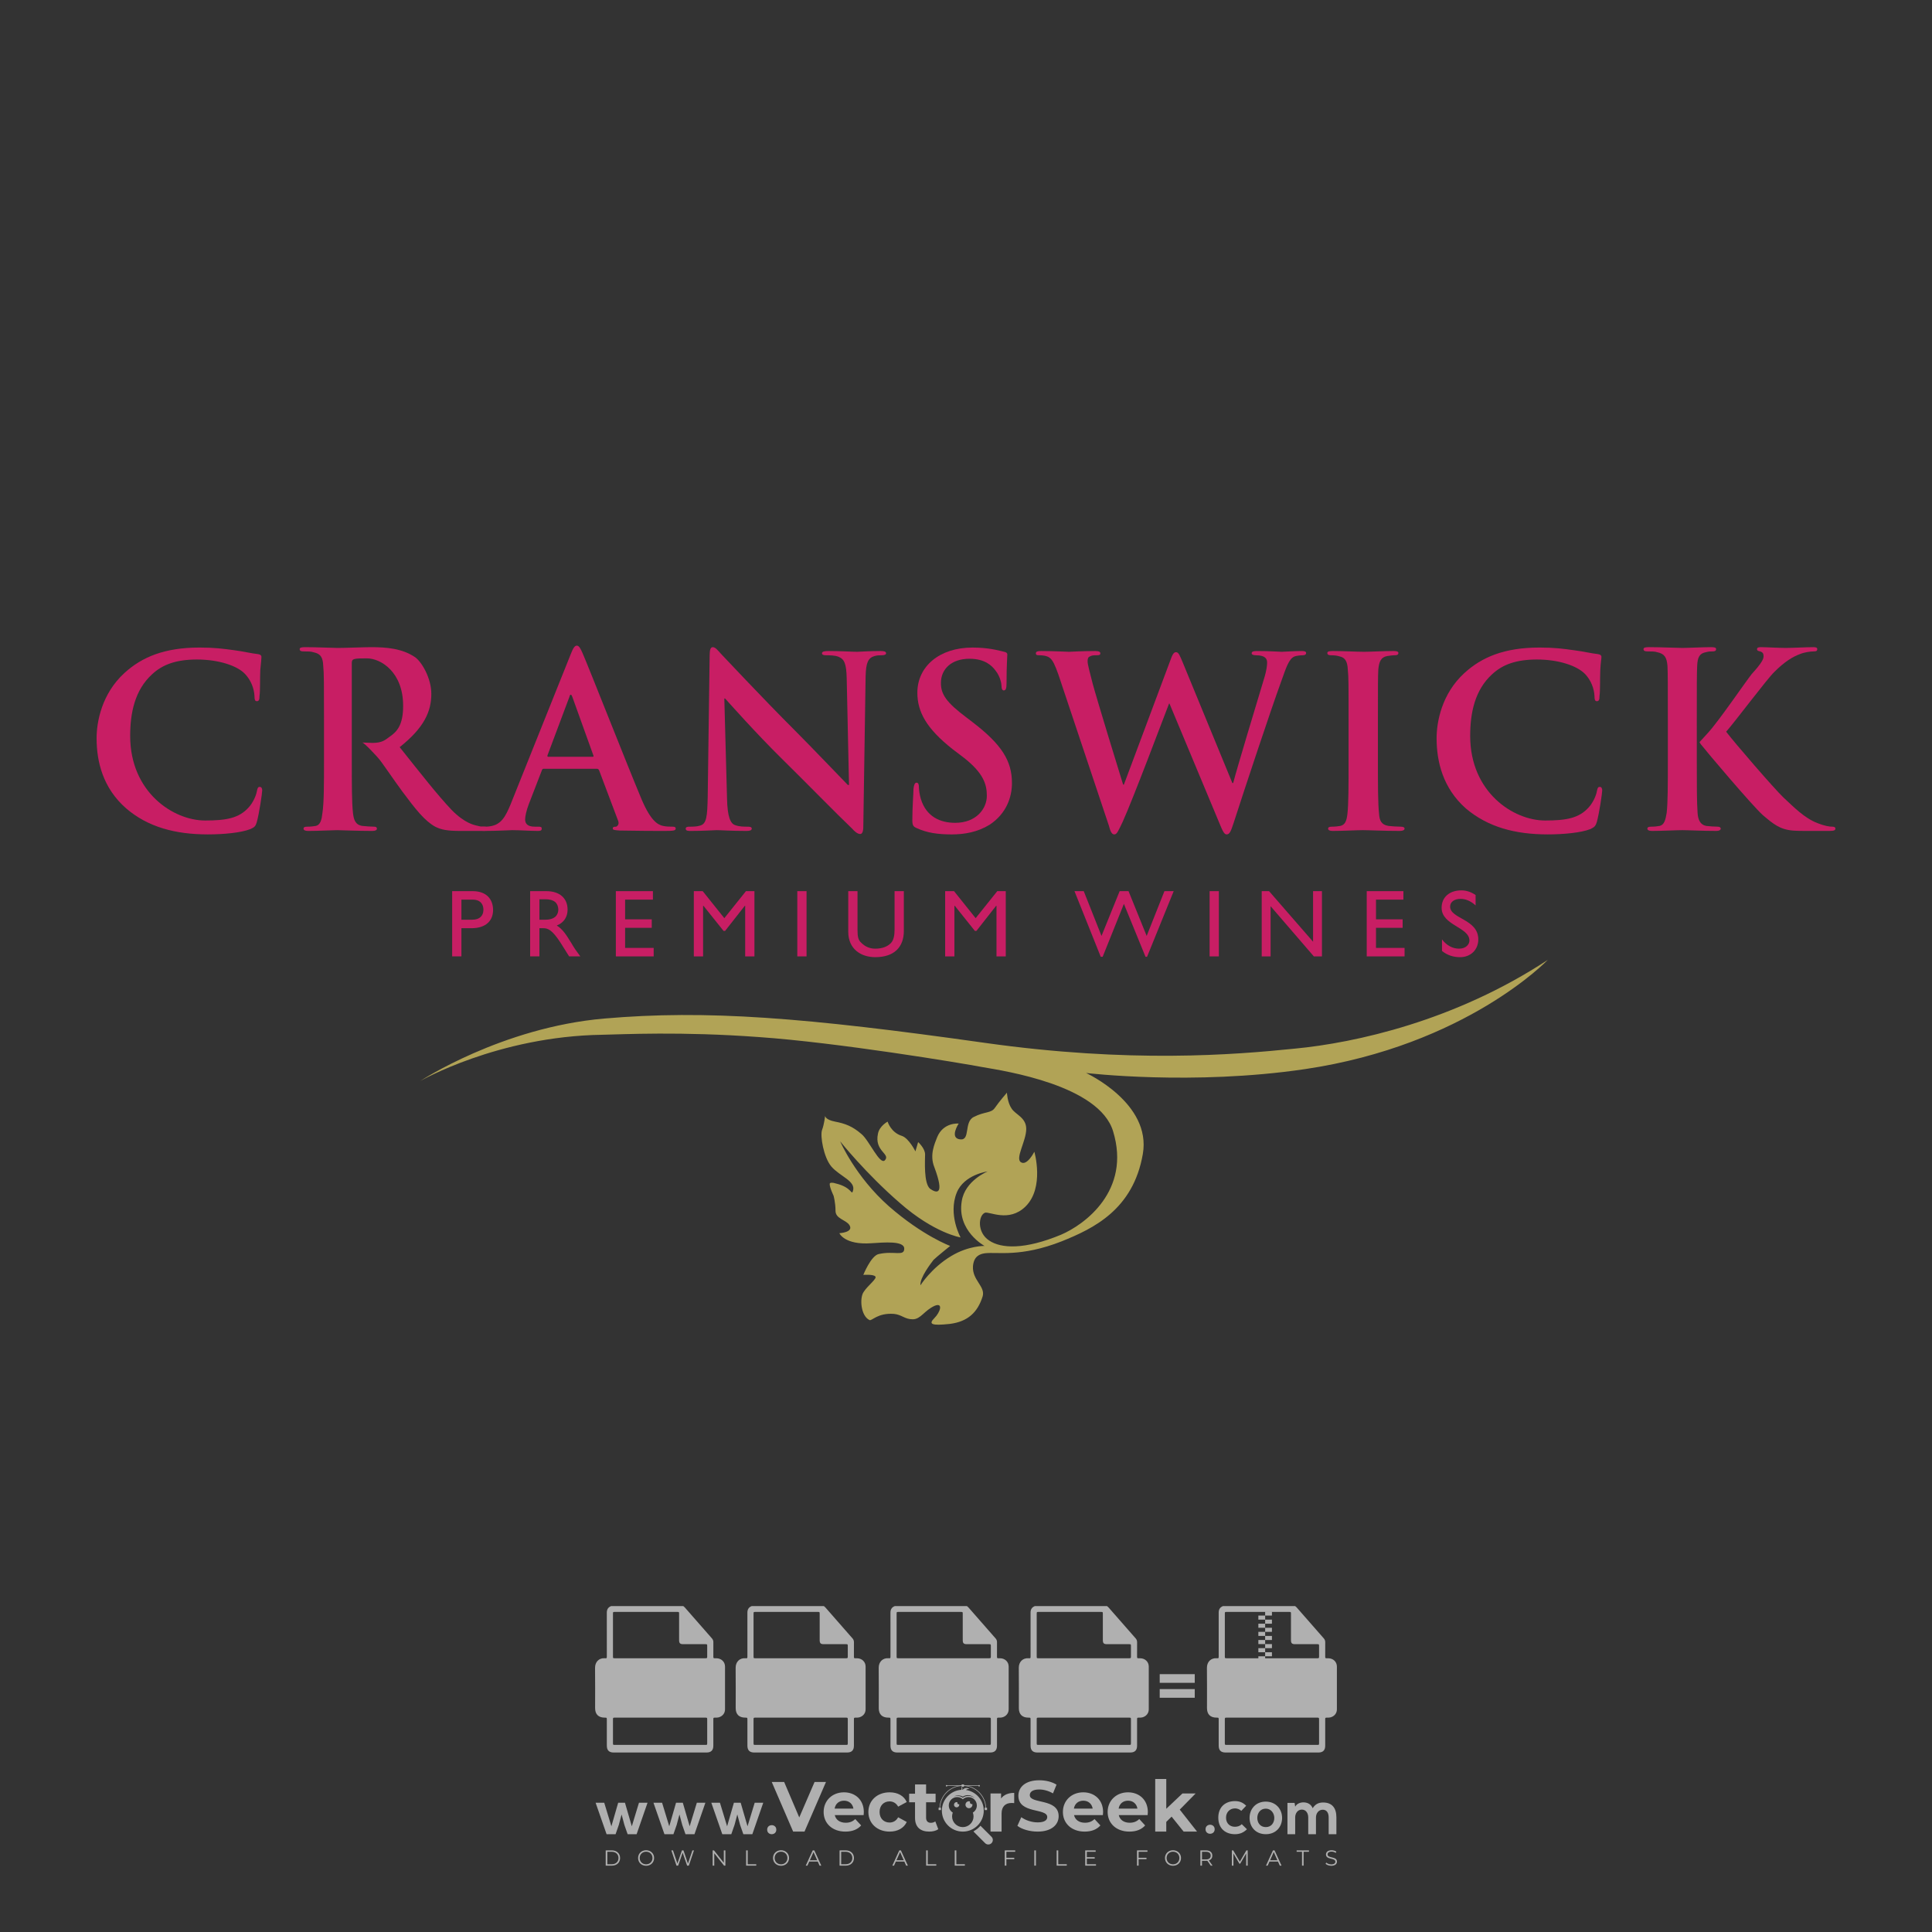 <?xml version="1.0" encoding="iso-8859-1"?>
<!-- Generator: Adobe Illustrator 27.0.0, SVG Export Plug-In . SVG Version: 6.00 Build 0)  -->
<svg version="1.1" id="Layer_1" xmlns="http://www.w3.org/2000/svg" xmlns:xlink="http://www.w3.org/1999/xlink" x="0px" y="0px"
	 viewBox="0 0 500 500" style="enable-background:new 0 0 500 500;" xml:space="preserve">
<rect x="0" y="0" width="500" height="500" fill="#333333" stroke="none"/>
<g id="watermark_1_">
	<g>
		<g id="watermark" style="opacity:0.61;">
			<g>
				<g>
					<g>
						<g>
							<polygon style="fill:#FFFFFF;" points="213.765,461.172 208.204,474.017 205.268,474.017 199.726,461.172 202.938,461.172 
								206.846,470.347 210.81,461.172 							"/>
						</g>
						<g>
							<path style="fill:#FFFFFF;" d="M223.507,469.741h-7.469c0.275,1.23,1.321,1.982,2.826,1.982c1.046,0,1.798-0.312,2.477-0.954
								l1.523,1.651c-0.917,1.046-2.294,1.597-4.074,1.597c-3.413,0-5.634-2.147-5.634-5.083c0-2.954,2.257-5.083,5.267-5.083
								c2.899,0,5.138,1.945,5.138,5.12C223.562,469.191,223.526,469.503,223.507,469.741 M216.002,468.071h4.863
								c-0.202-1.248-1.138-2.055-2.422-2.055C217.139,466.016,216.204,466.805,216.002,468.071"/>
						</g>
						<g>
							<path style="fill:#FFFFFF;" d="M224.735,468.934c0-2.973,2.294-5.083,5.505-5.083c2.074,0,3.707,0.899,4.423,2.514
								l-2.22,1.193c-0.532-0.936-1.321-1.358-2.221-1.358c-1.45,0-2.587,1.009-2.587,2.734c0,1.725,1.138,2.734,2.587,2.734
								c0.899,0,1.688-0.404,2.221-1.358l2.22,1.211c-0.716,1.578-2.349,2.495-4.423,2.495
								C227.029,474.017,224.735,471.907,224.735,468.934"/>
						</g>
						<g>
							<path style="fill:#FFFFFF;" d="M242.828,473.393c-0.587,0.422-1.45,0.624-2.331,0.624c-2.33,0-3.688-1.193-3.688-3.542
								v-4.055h-1.523v-2.202h1.523v-2.404h2.863v2.404h2.459v2.202h-2.459v4.019c0,0.844,0.458,1.303,1.229,1.303
								c0.422,0,0.844-0.128,1.156-0.367L242.828,473.393z"/>
						</g>
					</g>
					<g>
						<path style="fill:#FFFFFF;" d="M262.474,463.997v2.643c-0.238-0.018-0.422-0.037-0.642-0.037
							c-1.578,0-2.624,0.862-2.624,2.753v4.661h-2.863v-9.873h2.734v1.303C259.776,464.493,260.951,463.997,262.474,463.997"/>
					</g>
					<g>
						<path style="fill:#FFFFFF;" d="M263.299,472.53l1.009-2.239c1.083,0.789,2.697,1.339,4.239,1.339
							c1.762,0,2.477-0.587,2.477-1.376c0-2.404-7.469-0.752-7.469-5.524c0-2.184,1.762-4,5.413-4c1.615,0,3.267,0.385,4.459,1.138
							l-0.918,2.257c-1.193-0.679-2.422-1.009-3.56-1.009c-1.761,0-2.44,0.66-2.44,1.468c0,2.367,7.468,0.734,7.468,5.45
							c0,2.147-1.78,3.982-5.45,3.982C266.492,474.017,264.437,473.411,263.299,472.53"/>
					</g>
					<g>
						<path style="fill:#FFFFFF;" d="M285.428,469.741h-7.469c0.275,1.23,1.321,1.982,2.826,1.982c1.046,0,1.798-0.312,2.477-0.954
							l1.523,1.651c-0.918,1.046-2.294,1.597-4.074,1.597c-3.413,0-5.634-2.147-5.634-5.083c0-2.954,2.257-5.083,5.267-5.083
							c2.9,0,5.138,1.945,5.138,5.12C285.484,469.191,285.447,469.503,285.428,469.741 M277.923,468.071h4.863
							c-0.202-1.248-1.138-2.055-2.422-2.055C279.061,466.016,278.125,466.805,277.923,468.071"/>
					</g>
					<g>
						<path style="fill:#FFFFFF;" d="M297.007,469.741h-7.469c0.275,1.23,1.321,1.982,2.826,1.982c1.046,0,1.798-0.312,2.477-0.954
							l1.523,1.651c-0.918,1.046-2.294,1.597-4.074,1.597c-3.413,0-5.634-2.147-5.634-5.083c0-2.954,2.257-5.083,5.267-5.083
							c2.899,0,5.138,1.945,5.138,5.12C297.062,469.191,297.025,469.503,297.007,469.741 M289.501,468.071h4.863
							c-0.202-1.248-1.138-2.055-2.422-2.055C290.639,466.016,289.703,466.805,289.501,468.071"/>
					</g>
					<g>
						<polygon style="fill:#FFFFFF;" points="303.208,470.145 301.831,471.503 301.831,474.017 298.969,474.017 298.969,460.401 
							301.831,460.401 301.831,468.108 306.016,464.144 309.429,464.144 305.318,468.328 309.796,474.017 306.327,474.017 						"/>
					</g>
					<g>
						<path style="fill:#FFFFFF;" d="M256.601,475.359L256.601,475.359l-2.86-2.86c-0.435,0.508-0.953,0.943-1.534,1.284
							c-0.092,0.069-0.186,0.136-0.283,0.199l3.027,3.027c0.456,0.456,1.195,0.456,1.65,0
							C257.057,476.554,257.057,475.815,256.601,475.359"/>
					</g>
					<g>
						<path style="fill:#FFFFFF;" d="M249.984,463.244c0.221-0.173,0.495-0.281,0.797-0.281c0.042,0,0.083,0.002,0.124,0.006
							c-0.214-0.156-0.478-0.249-0.764-0.249c-0.395,0-0.744,0.18-0.981,0.458c-0.051,0-0.1,0.006-0.151,0.008
							c0.039-0.077,0.064-0.162,0.064-0.255c0-0.234-0.143-0.434-0.346-0.519c0.087,0.126,0.138,0.279,0.138,0.445
							c0,0.122-0.031,0.237-0.081,0.341c-2.811,0.201-5.03,2.539-5.03,5.4c0,2.993,2.426,5.42,5.42,5.42
							c2.993,0,5.42-2.426,5.42-5.42C254.595,465.879,252.593,463.635,249.984,463.244 M247.983,464.656
							c0.435,0,0.844,0.112,1.199,0.309c0.374-0.245,0.82-0.387,1.299-0.387c0.711,0,1.348,0.312,1.784,0.806
							c-0.435-0.379-1.004-0.61-1.627-0.61c-0.449,0-0.87,0.12-1.234,0.329c-0.079,0.046-0.156,0.096-0.229,0.15
							c-0.065-0.048-0.133-0.093-0.204-0.134c-0.369-0.219-0.8-0.344-1.26-0.344c-0.3,0-0.588,0.054-0.854,0.152
							C247.196,464.754,247.578,464.656,247.983,464.656 M251.772,469.098c0.115,0.305,0.181,0.634,0.181,0.979
							c0,1.534-1.244,2.777-2.778,2.777c-1.534,0-2.777-1.243-2.777-2.777c0-0.345,0.066-0.674,0.181-0.979
							c-0.62-0.382-1.035-1.064-1.035-1.846c0-1.197,0.971-2.168,2.168-2.168c0.565,0,1.078,0.218,1.463,0.572
							c0.386-0.354,0.899-0.572,1.464-0.572c1.197,0,2.168,0.971,2.168,2.168C252.807,468.034,252.392,468.716,251.772,469.098"/>
					</g>
					<g>
						<path style="fill:#FFFFFF;" d="M251.666,467.061c0,0.497-0.404,0.901-0.901,0.901c-0.497,0-0.901-0.404-0.901-0.901
							s0.404-0.901,0.901-0.901c0.101,0,0.197,0.017,0.287,0.047c-0.03,0.062-0.045,0.132-0.045,0.204
							c0,0.273,0.221,0.494,0.494,0.494c0.05,0,0.099-0.008,0.146-0.022C251.66,466.941,251.666,467,251.666,467.061"/>
					</g>
					<g>
						<path style="fill:#FFFFFF;" d="M248.255,467.061c0,0.376-0.305,0.681-0.681,0.681c-0.376,0-0.681-0.305-0.681-0.681
							s0.305-0.681,0.681-0.681c0.076,0,0.149,0.013,0.217,0.035c-0.023,0.047-0.034,0.1-0.034,0.155
							c0,0.206,0.167,0.374,0.374,0.374c0.038,0,0.075-0.006,0.11-0.017C248.25,466.97,248.255,467.015,248.255,467.061"/>
					</g>
					<g>
						<g>
							<g>
								<rect x="242.908" y="467.83" style="fill:#FFFFFF;" width="0.616" height="0.616"/>
							</g>
							<g>
								<rect x="254.827" y="467.83" style="fill:#FFFFFF;" width="0.616" height="0.616"/>
							</g>
							<g>
								<path style="fill:#FFFFFF;" d="M255.205,468.082h-0.14c0-3.248-2.642-5.89-5.89-5.89c-3.248,0-5.89,2.642-5.89,5.89h-0.14
									c0-1.611,0.627-3.125,1.766-4.264c1.139-1.139,2.653-1.766,4.264-1.766c1.611,0,3.125,0.627,4.264,1.766
									C254.578,464.957,255.205,466.471,255.205,468.082"/>
							</g>
						</g>
						<g>
							<rect x="248.868" y="461.814" style="fill:#FFFFFF;" width="0.616" height="0.616"/>
						</g>
						<g>
							<rect x="244.95" y="462.052" style="fill:#FFFFFF;" width="8.45" height="0.14"/>
						</g>
						<g>
							<path style="fill:#FFFFFF;" d="M245.174,462.15c0,0.108-0.088,0.196-0.196,0.196c-0.108,0-0.196-0.088-0.196-0.196
								c0-0.108,0.088-0.196,0.196-0.196C245.086,461.954,245.174,462.042,245.174,462.15"/>
						</g>
						<g>
							<path style="fill:#FFFFFF;" d="M253.596,462.15c0,0.108-0.088,0.196-0.196,0.196c-0.108,0-0.196-0.088-0.196-0.196
								c0-0.108,0.088-0.196,0.196-0.196C253.509,461.954,253.596,462.042,253.596,462.15"/>
						</g>
					</g>
				</g>
				<g>
					<path style="fill:#FFFFFF;" d="M314.356,473.409c0,1.559-2.364,1.559-2.364,0C311.993,471.851,314.356,471.851,314.356,473.409
						z"/>
				</g>
				<g>
					<g>
						<g>
							<path style="fill:#FFFFFF;" d="M161.739,466.549l1.772,6.088l1.855-6.088h2.215l-2.823,8.14h-2.33l-0.837-2.396l-0.722-2.708
								l-0.722,2.708l-0.837,2.396h-2.33l-2.839-8.14h2.231l1.855,6.088l1.756-6.088H161.739z"/>
						</g>
						<g>
							<path style="fill:#FFFFFF;" d="M176.713,466.549l1.772,6.088l1.855-6.088h2.215l-2.823,8.14h-2.33l-0.837-2.396l-0.722-2.708
								l-0.722,2.708l-0.837,2.396h-2.33l-2.839-8.14h2.231l1.855,6.088l1.756-6.088H176.713z"/>
						</g>
						<g>
							<path style="fill:#FFFFFF;" d="M191.687,466.549l1.772,6.088l1.855-6.088h2.215l-2.823,8.14h-2.33l-0.837-2.396l-0.722-2.708
								l-0.722,2.708l-0.837,2.396h-2.33l-2.839-8.14h2.231l1.855,6.088l1.756-6.088H191.687z"/>
						</g>
					</g>
					<g>
						<path style="fill:#FFFFFF;" d="M200.908,473.52c0,1.559-2.364,1.559-2.364,0C198.545,471.962,200.908,471.962,200.908,473.52z
							"/>
					</g>
					<g>
						<path style="fill:#FFFFFF;" d="M322.71,473.409c-0.935,0.919-1.919,1.28-3.117,1.28c-2.346,0-4.3-1.411-4.3-4.282
							s1.953-4.284,4.3-4.284c1.149,0,2.035,0.329,2.921,1.199l-1.264,1.329c-0.476-0.428-1.066-0.64-1.623-0.64
							c-1.346,0-2.33,0.985-2.33,2.396c0,1.542,1.05,2.362,2.297,2.362c0.64,0,1.28-0.18,1.772-0.672L322.71,473.409z"/>
					</g>
					<g>
						<path style="fill:#FFFFFF;" d="M331.805,470.472c0,2.33-1.591,4.217-4.217,4.217c-2.626,0-4.201-1.887-4.201-4.217
							c0-2.314,1.609-4.217,4.185-4.217C330.149,466.255,331.805,468.158,331.805,470.472z M325.389,470.472
							c0,1.231,0.739,2.38,2.199,2.38c1.46,0,2.199-1.149,2.199-2.38c0-1.215-0.854-2.396-2.199-2.396
							C326.144,468.077,325.389,469.258,325.389,470.472z"/>
					</g>
					<g>
						<path style="fill:#FFFFFF;" d="M338.572,474.689v-4.332c0-1.068-0.559-2.035-1.658-2.035c-1.082,0-1.722,0.967-1.722,2.035
							v4.332h-2.003v-8.107h1.855l0.148,0.985c0.426-0.82,1.362-1.116,2.133-1.116c0.969,0,1.937,0.394,2.396,1.51
							c0.723-1.149,1.658-1.478,2.708-1.478c2.297,0,3.43,1.412,3.43,3.84v4.365h-2.003v-4.365c0-1.066-0.442-1.97-1.526-1.97
							c-1.082,0-1.756,0.935-1.756,2.003v4.332H338.572z"/>
					</g>
				</g>
			</g>
		</g>
		<g style="opacity:0.61;">
			<g>
				<g>
					<path style="fill:#FFFFFF;" d="M345.988,431.299c-0.006-1.224-0.959-2.121-2.189-2.14c-0.924-0.014-0.832,0.12-0.834-0.867
						c-0.003-1.097-0.007-2.194,0.003-3.292c0.003-0.379-0.112-0.691-0.362-0.976c-2.342-2.668-4.678-5.342-7.019-8.011
						c-0.12-0.137-0.275-0.244-0.414-0.366c-6.214,0-12.427,0-18.641,0c-0.794,0.293-1.14,0.868-1.138,1.709
						c0.01,3.748,0.004,7.496,0.004,11.243c0,0.556-0.003,0.589-0.55,0.551c-1.497-0.102-2.516,0.986-2.497,2.492
						c0.044,3.476,0.013,6.953,0.014,10.429c0.001,1.58,0.867,2.443,2.45,2.449c0.582,0.002,0.582,0.002,0.582,0.6
						c0,2.219-0.001,4.438,0.001,6.657c0.001,1.192,0.58,1.771,1.768,1.771c8.013,0.001,16.027,0.001,24.04,0
						c1.168,0,1.755-0.583,1.757-1.745c0.002-2.256,0-4.512,0.001-6.768c0-0.512,0.002-0.511,0.52-0.515
						c0.271-0.002,0.541,0.008,0.809-0.058c0.996-0.246,1.69-1.044,1.694-2.069C346.003,438.696,346.005,434.997,345.988,431.299z
						 M317.537,417.162c5.337,0,10.674,0,16.01,0c0.548,0,0.554,0.007,0.554,0.561c0.001,2.243-0.001,4.486,0.001,6.73
						c0.001,0.811,0.249,1.059,1.06,1.059c1.91,0.001,3.821,0,5.731,0.001c0.458,0,0.479,0.021,0.481,0.483
						c0.003,0.887,0.002,1.775,0,2.662c-0.001,0.477-0.024,0.498-0.504,0.499c-3.895,0.001-7.79,0-11.684,0
						c-3.882,0-7.765,0-11.647,0c-0.55,0-0.552-0.001-0.552-0.561c-0.001-3.624-0.001-7.247,0-10.871
						C316.987,417.166,316.991,417.162,317.537,417.162z M340.822,451.579c-3.883,0.001-7.766,0-11.65,0c-3.871,0-7.742,0-11.613,0
						c-0.572,0-0.574-0.002-0.574-0.579c-0.001-1.997-0.001-3.994,0.001-5.991c0-0.464,0.023-0.486,0.478-0.487
						c7.803-0.001,15.607-0.001,23.41,0c0.478,0,0.499,0.02,0.499,0.503c0.002,1.997,0.001,3.994,0,5.991
						C341.375,451.574,341.37,451.579,340.822,451.579z"/>
				</g>
				<g>
					<g>
						<rect x="327.418" y="417.053" style="fill:#FFFFFF;" width="1.757" height="1.054"/>
					</g>
					<g>
						<rect x="325.662" y="418.107" style="fill:#FFFFFF;" width="1.757" height="1.054"/>
					</g>
					<g>
						<rect x="327.418" y="419.161" style="fill:#FFFFFF;" width="1.757" height="1.054"/>
					</g>
					<g>
						<rect x="325.662" y="420.215" style="fill:#FFFFFF;" width="1.757" height="1.054"/>
					</g>
					<g>
						<rect x="327.418" y="421.269" style="fill:#FFFFFF;" width="1.757" height="1.054"/>
					</g>
					<g>
						<rect x="325.662" y="422.323" style="fill:#FFFFFF;" width="1.757" height="1.054"/>
					</g>
					<g>
						<rect x="327.418" y="423.378" style="fill:#FFFFFF;" width="1.757" height="1.054"/>
					</g>
					<g>
						<rect x="325.662" y="424.432" style="fill:#FFFFFF;" width="1.757" height="1.054"/>
					</g>
					<g>
						<rect x="327.418" y="425.486" style="fill:#FFFFFF;" width="1.757" height="1.054"/>
					</g>
					<g>
						<rect x="325.662" y="426.54" style="fill:#FFFFFF;" width="1.757" height="1.054"/>
					</g>
					<g>
						<rect x="327.418" y="427.594" style="fill:#FFFFFF;" width="1.757" height="1.054"/>
					</g>
					<g>
						<rect x="325.662" y="428.648" style="fill:#FFFFFF;" width="1.757" height="1.054"/>
					</g>
				</g>
			</g>
			<g>
				<path style="fill:#FFFFFF;" d="M187.637,431.299c-0.006-1.224-0.959-2.121-2.189-2.14c-0.924-0.014-0.832,0.12-0.834-0.867
					c-0.003-1.097-0.007-2.194,0.003-3.292c0.003-0.379-0.112-0.691-0.362-0.976c-2.342-2.668-4.678-5.342-7.019-8.011
					c-0.12-0.137-0.275-0.244-0.414-0.366c-6.214,0-12.427,0-18.641,0c-0.794,0.293-1.14,0.868-1.138,1.709
					c0.01,3.748,0.004,7.496,0.004,11.243c0,0.556-0.003,0.589-0.55,0.551c-1.497-0.102-2.516,0.986-2.497,2.492
					c0.044,3.476,0.013,6.953,0.014,10.429c0.001,1.58,0.867,2.443,2.45,2.449c0.582,0.002,0.582,0.002,0.582,0.6
					c0,2.219-0.001,4.438,0.001,6.657c0.001,1.192,0.58,1.771,1.768,1.771c8.013,0.001,16.027,0.001,24.04,0
					c1.168,0,1.755-0.583,1.757-1.745c0.002-2.256,0-4.512,0.001-6.768c0-0.512,0.002-0.511,0.52-0.515
					c0.271-0.002,0.541,0.008,0.809-0.058c0.996-0.246,1.69-1.044,1.694-2.069C187.652,438.696,187.655,434.997,187.637,431.299z
					 M159.187,417.162c5.337,0,10.674,0,16.01,0c0.548,0,0.554,0.007,0.554,0.561c0.001,2.243-0.001,4.486,0.001,6.73
					c0.001,0.811,0.249,1.059,1.06,1.059c1.91,0.001,3.821,0,5.731,0.001c0.458,0,0.479,0.021,0.481,0.483
					c0.003,0.887,0.002,1.775,0,2.662c-0.001,0.477-0.024,0.498-0.504,0.499c-3.895,0.001-7.79,0-11.684,0
					c-3.882,0-7.765,0-11.647,0c-0.55,0-0.552-0.001-0.552-0.561c-0.001-3.624-0.001-7.247,0-10.871
					C158.636,417.166,158.64,417.162,159.187,417.162z M182.472,451.579c-3.883,0.001-7.766,0-11.65,0c-3.871,0-7.742,0-11.613,0
					c-0.572,0-0.574-0.002-0.574-0.579c-0.001-1.997-0.001-3.994,0.001-5.991c0-0.464,0.023-0.486,0.478-0.487
					c7.803-0.001,15.607-0.001,23.41,0c0.478,0,0.499,0.02,0.499,0.503c0.002,1.997,0.001,3.994,0,5.991
					C183.024,451.574,183.019,451.579,182.472,451.579z"/>
			</g>
			<g>
				<path style="fill:#FFFFFF;" d="M159.779,440.669v-7.897h2.779c0.375,0,0.726,0.061,1.053,0.182
					c0.327,0.121,0.612,0.292,0.855,0.513c0.242,0.221,0.434,0.483,0.573,0.789c0.14,0.305,0.21,0.642,0.21,1.009
					c0,0.375-0.07,0.715-0.21,1.02c-0.14,0.305-0.331,0.568-0.573,0.789c-0.243,0.221-0.528,0.392-0.855,0.513
					c-0.327,0.121-0.678,0.182-1.053,0.182h-1.29v2.901H159.779z M162.58,436.356c0.39,0,0.684-0.111,0.882-0.331
					c0.199-0.22,0.298-0.474,0.298-0.761c0-0.14-0.024-0.276-0.072-0.408c-0.048-0.132-0.121-0.248-0.221-0.347
					c-0.099-0.099-0.223-0.178-0.37-0.237c-0.147-0.059-0.32-0.089-0.518-0.089h-1.312v2.173H162.58z"/>
				<path style="fill:#FFFFFF;" d="M166.308,432.771h1.731l3.177,5.294h0.088l-0.088-1.522v-3.772h1.478v7.897h-1.566l-3.353-5.592
					h-0.088l0.088,1.522v4.07h-1.467V432.771z"/>
				<path style="fill:#FFFFFF;" d="M177.922,436.334h3.872c0.022,0.089,0.04,0.195,0.055,0.32c0.014,0.125,0.022,0.25,0.022,0.375
					c0,0.507-0.077,0.985-0.231,1.434c-0.154,0.449-0.397,0.849-0.728,1.202c-0.353,0.375-0.776,0.666-1.268,0.871
					c-0.493,0.206-1.055,0.309-1.688,0.309c-0.574,0-1.114-0.103-1.622-0.309c-0.507-0.206-0.948-0.492-1.323-0.86
					c-0.375-0.367-0.673-0.803-0.894-1.307c-0.221-0.504-0.331-1.053-0.331-1.649c0-0.595,0.11-1.145,0.331-1.649
					c0.221-0.504,0.518-0.939,0.894-1.307c0.375-0.367,0.816-0.654,1.323-0.86c0.507-0.206,1.048-0.309,1.622-0.309
					c0.64,0,1.211,0.11,1.715,0.331c0.504,0.221,0.935,0.526,1.296,0.915l-1.025,1.004c-0.258-0.272-0.544-0.48-0.861-0.623
					c-0.316-0.143-0.695-0.215-1.136-0.215c-0.361,0-0.703,0.065-1.026,0.193c-0.324,0.129-0.607,0.311-0.85,0.546
					c-0.242,0.235-0.436,0.52-0.579,0.855c-0.143,0.335-0.215,0.708-0.215,1.119c0,0.412,0.072,0.785,0.215,1.12
					c0.143,0.335,0.338,0.62,0.584,0.855c0.246,0.235,0.531,0.418,0.855,0.546c0.323,0.129,0.669,0.193,1.037,0.193
					c0.419,0,0.773-0.061,1.064-0.182c0.29-0.121,0.538-0.278,0.744-0.469c0.148-0.132,0.275-0.3,0.381-0.502
					c0.106-0.202,0.189-0.428,0.248-0.678h-2.482V436.334z"/>
			</g>
			<g>
				<path style="fill:#FFFFFF;" d="M224.019,431.299c-0.006-1.224-0.959-2.121-2.189-2.14c-0.924-0.014-0.832,0.12-0.834-0.867
					c-0.003-1.097-0.007-2.194,0.003-3.292c0.003-0.379-0.112-0.691-0.362-0.976c-2.342-2.668-4.678-5.342-7.019-8.011
					c-0.12-0.137-0.275-0.244-0.414-0.366c-6.214,0-12.427,0-18.641,0c-0.794,0.293-1.14,0.868-1.138,1.709
					c0.01,3.748,0.004,7.496,0.004,11.243c0,0.556-0.003,0.589-0.55,0.551c-1.497-0.102-2.516,0.986-2.497,2.492
					c0.044,3.476,0.013,6.953,0.014,10.429c0.001,1.58,0.867,2.443,2.45,2.449c0.582,0.002,0.582,0.002,0.582,0.6
					c0,2.219-0.001,4.438,0.001,6.657c0.001,1.192,0.58,1.771,1.768,1.771c8.013,0.001,16.027,0.001,24.04,0
					c1.168,0,1.755-0.583,1.757-1.745c0.002-2.256,0-4.512,0.001-6.768c0-0.512,0.002-0.511,0.52-0.515
					c0.271-0.002,0.541,0.008,0.809-0.058c0.997-0.246,1.69-1.044,1.694-2.069C224.034,438.696,224.036,434.997,224.019,431.299z
					 M195.568,417.162c5.337,0,10.674,0,16.01,0c0.548,0,0.554,0.007,0.554,0.561c0.001,2.243-0.001,4.486,0.001,6.73
					c0.001,0.811,0.249,1.059,1.06,1.059c1.91,0.001,3.821,0,5.731,0.001c0.458,0,0.479,0.021,0.481,0.483
					c0.003,0.887,0.002,1.775,0,2.662c-0.001,0.477-0.024,0.498-0.504,0.499c-3.895,0.001-7.79,0-11.684,0
					c-3.882,0-7.765,0-11.647,0c-0.55,0-0.552-0.001-0.552-0.561c-0.001-3.624-0.001-7.247,0-10.871
					C195.018,417.166,195.022,417.162,195.568,417.162z M218.854,451.579c-3.883,0.001-7.766,0-11.65,0c-3.871,0-7.742,0-11.613,0
					c-0.572,0-0.574-0.002-0.574-0.579c-0.001-1.997-0.001-3.994,0.001-5.991c0-0.464,0.023-0.486,0.478-0.487
					c7.803-0.001,15.607-0.001,23.41,0c0.478,0,0.499,0.02,0.499,0.503c0.002,1.997,0.001,3.994,0,5.991
					C219.406,451.574,219.401,451.579,218.854,451.579z"/>
			</g>
			<g>
				<path style="fill:#FFFFFF;" d="M205.111,432.771h1.699l2.967,7.897h-1.644l-0.651-1.886h-3.044l-0.651,1.886h-1.643
					L205.111,432.771z M206.997,437.415l-0.706-1.974l-0.287-0.96h-0.088l-0.287,0.96l-0.706,1.974H206.997z"/>
				<path style="fill:#FFFFFF;" d="M211.331,434.536c-0.125,0-0.245-0.024-0.359-0.072c-0.114-0.048-0.213-0.114-0.298-0.199
					c-0.084-0.084-0.151-0.182-0.198-0.292c-0.048-0.11-0.072-0.232-0.072-0.364s0.024-0.254,0.072-0.364
					c0.048-0.11,0.114-0.208,0.198-0.292c0.084-0.084,0.184-0.151,0.298-0.198c0.114-0.048,0.233-0.072,0.359-0.072
					c0.257,0,0.478,0.09,0.662,0.27c0.184,0.181,0.276,0.399,0.276,0.656s-0.092,0.476-0.276,0.656
					C211.809,434.446,211.589,434.536,211.331,434.536z M210.615,440.669v-5.404h1.445v5.404H210.615z"/>
			</g>
			<g>
				<path style="fill:#FFFFFF;" d="M261.044,431.299c-0.006-1.224-0.959-2.121-2.189-2.14c-0.924-0.014-0.832,0.12-0.834-0.867
					c-0.003-1.097-0.007-2.194,0.003-3.292c0.003-0.379-0.112-0.691-0.362-0.976c-2.342-2.668-4.678-5.342-7.019-8.011
					c-0.12-0.137-0.275-0.244-0.414-0.366c-6.214,0-12.427,0-18.641,0c-0.794,0.293-1.14,0.868-1.138,1.709
					c0.01,3.748,0.004,7.496,0.004,11.243c0,0.556-0.003,0.589-0.55,0.551c-1.497-0.102-2.516,0.986-2.497,2.492
					c0.044,3.476,0.013,6.953,0.014,10.429c0.001,1.58,0.867,2.443,2.45,2.449c0.582,0.002,0.582,0.002,0.582,0.6
					c0,2.219-0.001,4.438,0.001,6.657c0.001,1.192,0.58,1.771,1.768,1.771c8.013,0.001,16.027,0.001,24.04,0
					c1.168,0,1.755-0.583,1.757-1.745c0.002-2.256,0-4.512,0.001-6.768c0-0.512,0.002-0.511,0.52-0.515
					c0.271-0.002,0.541,0.008,0.809-0.058c0.996-0.246,1.69-1.044,1.694-2.069C261.059,438.696,261.061,434.997,261.044,431.299z
					 M232.593,417.162c5.337,0,10.674,0,16.01,0c0.548,0,0.554,0.007,0.554,0.561c0.001,2.243-0.001,4.486,0.001,6.73
					c0.001,0.811,0.249,1.059,1.06,1.059c1.91,0.001,3.821,0,5.731,0.001c0.458,0,0.479,0.021,0.481,0.483
					c0.003,0.887,0.002,1.775,0,2.662c-0.001,0.477-0.024,0.498-0.504,0.499c-3.895,0.001-7.79,0-11.684,0
					c-3.882,0-7.765,0-11.647,0c-0.55,0-0.552-0.001-0.552-0.561c-0.001-3.624-0.001-7.247,0-10.871
					C232.042,417.166,232.047,417.162,232.593,417.162z M255.878,451.579c-3.883,0.001-7.766,0-11.65,0c-3.871,0-7.742,0-11.613,0
					c-0.572,0-0.574-0.002-0.574-0.579c-0.001-1.997-0.001-3.994,0.001-5.991c0-0.464,0.023-0.486,0.478-0.487
					c7.803-0.001,15.607-0.001,23.41,0c0.478,0,0.499,0.02,0.499,0.503c0.002,1.997,0.001,3.994,0,5.991
					C256.431,451.574,256.426,451.579,255.878,451.579z"/>
			</g>
			<g>
				<path style="fill:#FFFFFF;" d="M236.361,440.845c-0.338,0-0.662-0.048-0.971-0.143c-0.309-0.095-0.592-0.239-0.849-0.43
					c-0.257-0.191-0.481-0.425-0.673-0.7c-0.191-0.276-0.342-0.597-0.452-0.965l1.401-0.551c0.103,0.397,0.283,0.726,0.54,0.987
					c0.257,0.261,0.596,0.392,1.015,0.392c0.154,0,0.303-0.02,0.447-0.061c0.143-0.04,0.272-0.099,0.386-0.176
					s0.204-0.175,0.27-0.292c0.066-0.118,0.099-0.254,0.099-0.408c0-0.147-0.026-0.279-0.077-0.397
					c-0.051-0.117-0.138-0.227-0.259-0.331c-0.121-0.103-0.28-0.202-0.475-0.298c-0.195-0.095-0.435-0.195-0.722-0.298l-0.485-0.176
					c-0.213-0.073-0.429-0.173-0.645-0.298c-0.217-0.125-0.413-0.276-0.59-0.452c-0.177-0.176-0.322-0.384-0.436-0.623
					c-0.114-0.239-0.171-0.509-0.171-0.81c0-0.309,0.06-0.597,0.182-0.866c0.121-0.268,0.294-0.503,0.518-0.706
					c0.224-0.202,0.492-0.36,0.805-0.474s0.66-0.171,1.042-0.171c0.397,0,0.74,0.053,1.031,0.16
					c0.291,0.107,0.537,0.243,0.739,0.408c0.202,0.165,0.366,0.348,0.491,0.546c0.125,0.199,0.217,0.386,0.276,0.563l-1.312,0.551
					c-0.074-0.221-0.208-0.419-0.402-0.596c-0.195-0.176-0.462-0.265-0.8-0.265c-0.324,0-0.592,0.075-0.805,0.226
					c-0.213,0.151-0.32,0.348-0.32,0.59c0,0.235,0.103,0.436,0.309,0.601c0.206,0.165,0.533,0.325,0.982,0.48l0.497,0.165
					c0.316,0.111,0.605,0.237,0.866,0.381c0.261,0.143,0.485,0.314,0.673,0.513c0.187,0.199,0.331,0.425,0.43,0.678
					c0.1,0.254,0.149,0.546,0.149,0.877c0,0.412-0.083,0.767-0.248,1.064c-0.165,0.298-0.377,0.542-0.634,0.734
					c-0.258,0.191-0.548,0.335-0.872,0.43C236.986,440.797,236.67,440.845,236.361,440.845z"/>
				<path style="fill:#FFFFFF;" d="M239.516,432.771h1.61l1.633,4.754l0.287,1.015h0.088l0.309-1.015l1.699-4.754h1.61l-2.879,7.897
					h-1.566L239.516,432.771z"/>
				<path style="fill:#FFFFFF;" d="M251.097,436.334h3.871c0.022,0.089,0.04,0.195,0.055,0.32c0.015,0.125,0.023,0.25,0.023,0.375
					c0,0.507-0.078,0.985-0.232,1.434c-0.154,0.449-0.397,0.849-0.728,1.202c-0.353,0.375-0.775,0.666-1.268,0.871
					c-0.493,0.206-1.055,0.309-1.688,0.309c-0.574,0-1.114-0.103-1.621-0.309c-0.507-0.206-0.949-0.492-1.324-0.86
					c-0.375-0.367-0.673-0.803-0.894-1.307c-0.22-0.504-0.331-1.053-0.331-1.649c0-0.595,0.11-1.145,0.331-1.649
					c0.221-0.504,0.518-0.939,0.894-1.307c0.375-0.367,0.816-0.654,1.324-0.86c0.507-0.206,1.047-0.309,1.621-0.309
					c0.64,0,1.211,0.11,1.715,0.331c0.504,0.221,0.936,0.526,1.296,0.915l-1.026,1.004c-0.257-0.272-0.544-0.48-0.861-0.623
					c-0.316-0.143-0.694-0.215-1.136-0.215c-0.36,0-0.702,0.065-1.026,0.193c-0.323,0.129-0.607,0.311-0.849,0.546
					c-0.243,0.235-0.436,0.52-0.579,0.855c-0.143,0.335-0.215,0.708-0.215,1.119c0,0.412,0.072,0.785,0.215,1.12
					c0.143,0.335,0.338,0.62,0.585,0.855c0.246,0.235,0.531,0.418,0.854,0.546c0.324,0.129,0.669,0.193,1.037,0.193
					c0.419,0,0.774-0.061,1.064-0.182c0.29-0.121,0.539-0.278,0.745-0.469c0.147-0.132,0.274-0.3,0.38-0.502
					c0.107-0.202,0.189-0.428,0.248-0.678h-2.482V436.334z"/>
			</g>
			<g>
				<path style="fill:#FFFFFF;" d="M297.3,431.299c-0.006-1.224-0.959-2.121-2.189-2.14c-0.924-0.014-0.832,0.12-0.834-0.867
					c-0.003-1.097-0.007-2.194,0.003-3.292c0.003-0.379-0.112-0.691-0.362-0.976c-2.342-2.668-4.678-5.342-7.019-8.011
					c-0.12-0.137-0.275-0.244-0.414-0.366c-6.214,0-12.427,0-18.641,0c-0.794,0.293-1.14,0.868-1.138,1.709
					c0.01,3.748,0.004,7.496,0.004,11.243c0,0.556-0.003,0.589-0.55,0.551c-1.497-0.102-2.516,0.986-2.497,2.492
					c0.044,3.476,0.013,6.953,0.014,10.429c0.001,1.58,0.867,2.443,2.45,2.449c0.582,0.002,0.582,0.002,0.582,0.6
					c0,2.219-0.001,4.438,0.001,6.657c0.001,1.192,0.58,1.771,1.768,1.771c8.013,0.001,16.027,0.001,24.04,0
					c1.168,0,1.755-0.583,1.757-1.745c0.002-2.256,0-4.512,0.001-6.768c0-0.512,0.002-0.511,0.52-0.515
					c0.271-0.002,0.541,0.008,0.809-0.058c0.996-0.246,1.69-1.044,1.694-2.069C297.315,438.696,297.318,434.997,297.3,431.299z
					 M268.85,417.162c5.337,0,10.674,0,16.01,0c0.548,0,0.554,0.007,0.554,0.561c0.001,2.243-0.001,4.486,0.001,6.73
					c0.001,0.811,0.249,1.059,1.06,1.059c1.91,0.001,3.821,0,5.731,0.001c0.458,0,0.479,0.021,0.481,0.483
					c0.003,0.887,0.002,1.775,0,2.662c-0.001,0.477-0.024,0.498-0.504,0.499c-3.895,0.001-7.79,0-11.684,0
					c-3.882,0-7.765,0-11.647,0c-0.55,0-0.552-0.001-0.552-0.561c-0.001-3.624-0.001-7.247,0-10.871
					C268.299,417.166,268.303,417.162,268.85,417.162z M292.135,451.579c-3.883,0.001-7.766,0-11.65,0c-3.871,0-7.742,0-11.613,0
					c-0.572,0-0.574-0.002-0.574-0.579c-0.001-1.997-0.001-3.994,0.001-5.991c0-0.464,0.023-0.486,0.478-0.487
					c7.803-0.001,15.607-0.001,23.41,0c0.478,0,0.499,0.02,0.499,0.503c0.001,1.997,0.001,3.994,0,5.991
					C292.687,451.574,292.682,451.579,292.135,451.579z"/>
			</g>
			<g>
				<path style="fill:#FFFFFF;" d="M272.966,434.183v1.831h3.165v1.412h-3.165v1.831h3.518v1.412h-5.007v-7.897h5.007v1.412H272.966
					z"/>
				<path style="fill:#FFFFFF;" d="M277.852,440.669v-7.897h2.779c0.375,0,0.726,0.061,1.053,0.182
					c0.327,0.121,0.612,0.292,0.855,0.513c0.243,0.221,0.434,0.483,0.574,0.789c0.14,0.305,0.209,0.642,0.209,1.009
					c0,0.375-0.07,0.715-0.209,1.02c-0.14,0.305-0.331,0.568-0.574,0.789c-0.243,0.221-0.528,0.392-0.855,0.513
					c-0.327,0.121-0.678,0.182-1.053,0.182h-1.29v2.901H277.852z M280.653,436.356c0.389,0,0.684-0.111,0.882-0.331
					c0.199-0.22,0.298-0.474,0.298-0.761c0-0.14-0.024-0.276-0.072-0.408c-0.048-0.132-0.121-0.248-0.221-0.347
					c-0.099-0.099-0.222-0.178-0.37-0.237c-0.147-0.059-0.32-0.089-0.518-0.089h-1.312v2.173H280.653z"/>
				<path style="fill:#FFFFFF;" d="M286.797,440.845c-0.338,0-0.662-0.048-0.971-0.143c-0.309-0.095-0.592-0.239-0.849-0.43
					c-0.257-0.191-0.482-0.425-0.673-0.7c-0.191-0.276-0.342-0.597-0.452-0.965l1.401-0.551c0.103,0.397,0.283,0.726,0.541,0.987
					c0.257,0.261,0.595,0.392,1.015,0.392c0.154,0,0.303-0.02,0.447-0.061c0.143-0.04,0.272-0.099,0.386-0.176
					c0.114-0.077,0.204-0.175,0.27-0.292c0.066-0.118,0.1-0.254,0.1-0.408c0-0.147-0.026-0.279-0.077-0.397
					c-0.051-0.117-0.138-0.227-0.259-0.331c-0.121-0.103-0.279-0.202-0.474-0.298c-0.195-0.095-0.436-0.195-0.723-0.298
					l-0.485-0.176c-0.213-0.073-0.428-0.173-0.645-0.298c-0.217-0.125-0.414-0.276-0.59-0.452c-0.176-0.176-0.322-0.384-0.436-0.623
					c-0.114-0.239-0.171-0.509-0.171-0.81c0-0.309,0.061-0.597,0.182-0.866c0.121-0.268,0.294-0.503,0.518-0.706
					c0.224-0.202,0.493-0.36,0.805-0.474c0.312-0.114,0.66-0.171,1.042-0.171c0.397,0,0.741,0.053,1.031,0.16
					c0.29,0.107,0.537,0.243,0.739,0.408c0.202,0.165,0.365,0.348,0.491,0.546c0.125,0.199,0.217,0.386,0.276,0.563l-1.312,0.551
					c-0.074-0.221-0.208-0.419-0.403-0.596c-0.195-0.176-0.462-0.265-0.799-0.265c-0.324,0-0.592,0.075-0.805,0.226
					c-0.213,0.151-0.32,0.348-0.32,0.59c0,0.235,0.103,0.436,0.309,0.601c0.206,0.165,0.533,0.325,0.982,0.48l0.496,0.165
					c0.316,0.111,0.605,0.237,0.866,0.381c0.261,0.143,0.485,0.314,0.673,0.513c0.187,0.199,0.331,0.425,0.43,0.678
					c0.099,0.254,0.149,0.546,0.149,0.877c0,0.412-0.083,0.767-0.248,1.064c-0.165,0.298-0.377,0.542-0.634,0.734
					c-0.258,0.191-0.548,0.335-0.872,0.43C287.422,440.797,287.105,440.845,286.797,440.845z"/>
			</g>
			<g>
				<path style="fill:#FFFFFF;" d="M321.394,439.168l4.004-4.985h-3.827v-1.412h5.559v1.5l-3.96,4.985h4.004v1.412h-5.779V439.168z"
					/>
				<path style="fill:#FFFFFF;" d="M328.409,432.771h1.489v7.897h-1.489V432.771z"/>
				<path style="fill:#FFFFFF;" d="M331.486,440.669v-7.897h2.779c0.375,0,0.726,0.061,1.053,0.182
					c0.327,0.121,0.612,0.292,0.855,0.513s0.434,0.483,0.574,0.789c0.14,0.305,0.209,0.642,0.209,1.009
					c0,0.375-0.07,0.715-0.209,1.02c-0.14,0.305-0.331,0.568-0.574,0.789c-0.243,0.221-0.528,0.392-0.855,0.513
					c-0.327,0.121-0.678,0.182-1.053,0.182h-1.29v2.901H331.486z M334.288,436.356c0.389,0,0.684-0.111,0.882-0.331
					c0.199-0.22,0.298-0.474,0.298-0.761c0-0.14-0.024-0.276-0.072-0.408c-0.048-0.132-0.121-0.248-0.221-0.347
					c-0.099-0.099-0.222-0.178-0.37-0.237c-0.147-0.059-0.32-0.089-0.518-0.089h-1.312v2.173H334.288z"/>
			</g>
		</g>
		<g style="opacity:0.61;">
			<path style="fill:#FFFFFF;" d="M300.133,433.27h9.067v2.242h-9.067V433.27z M300.133,437.136h9.067v2.243h-9.067V437.136z"/>
		</g>
	</g>
	<g style="opacity:0.61;">
		<path style="fill:#FFFFFF;" d="M156.756,478.878h1.607c1.263,0,2.114,0.812,2.114,1.974c0,1.161-0.851,1.973-2.114,1.973h-1.607
			V478.878z M158.34,482.464c1.049,0,1.725-0.665,1.725-1.612c0-0.947-0.677-1.613-1.725-1.613h-1.167v3.225H158.34z"/>
		<path style="fill:#FFFFFF;" d="M165.139,480.851c0-1.15,0.879-2.007,2.075-2.007c1.184,0,2.069,0.851,2.069,2.007
			c0,1.156-0.885,2.007-2.069,2.007C166.019,482.858,165.139,482.002,165.139,480.851z M168.866,480.851
			c0-0.942-0.705-1.635-1.652-1.635c-0.953,0-1.663,0.693-1.663,1.635c0,0.941,0.71,1.635,1.663,1.635
			C168.162,482.486,168.866,481.793,168.866,480.851z"/>
		<path style="fill:#FFFFFF;" d="M179.596,478.878l-1.331,3.947h-0.44l-1.156-3.366l-1.161,3.366h-0.434l-1.331-3.947h0.429
			l1.139,3.394l1.178-3.394h0.389l1.161,3.411l1.156-3.411H179.596z"/>
		<path style="fill:#FFFFFF;" d="M187.731,478.878v3.947h-0.344l-2.537-3.202v3.202h-0.417v-3.947h0.344l2.543,3.203v-3.203H187.731
			z"/>
		<path style="fill:#FFFFFF;" d="M193.093,478.878h0.417v3.586h2.21v0.361h-2.627V478.878z"/>
		<path style="fill:#FFFFFF;" d="M200.061,480.851c0-1.15,0.879-2.007,2.075-2.007c1.184,0,2.069,0.851,2.069,2.007
			c0,1.156-0.885,2.007-2.069,2.007C200.941,482.858,200.061,482.002,200.061,480.851z M203.788,480.851
			c0-0.942-0.705-1.635-1.652-1.635c-0.953,0-1.663,0.693-1.663,1.635c0,0.941,0.71,1.635,1.663,1.635
			C203.083,482.486,203.788,481.793,203.788,480.851z"/>
		<path style="fill:#FFFFFF;" d="M211.636,481.77h-2.199l-0.474,1.054h-0.434l1.804-3.947h0.412l1.804,3.947h-0.44L211.636,481.77z
			 M211.484,481.432l-0.947-2.12l-0.947,2.12H211.484z"/>
		<path style="fill:#FFFFFF;" d="M217.28,478.878h1.607c1.263,0,2.114,0.812,2.114,1.974c0,1.161-0.851,1.973-2.114,1.973h-1.607
			V478.878z M218.864,482.464c1.049,0,1.725-0.665,1.725-1.612c0-0.947-0.677-1.613-1.725-1.613h-1.167v3.225H218.864z"/>
		<path style="fill:#FFFFFF;" d="M234.041,481.77h-2.199l-0.474,1.054h-0.434l1.804-3.947h0.412l1.804,3.947h-0.44L234.041,481.77z
			 M233.889,481.432l-0.947-2.12l-0.947,2.12H233.889z"/>
		<path style="fill:#FFFFFF;" d="M239.685,478.878h0.417v3.586h2.21v0.361h-2.627V478.878z"/>
		<path style="fill:#FFFFFF;" d="M247.082,478.878h0.417v3.586h2.21v0.361h-2.627V478.878z"/>
		<path style="fill:#FFFFFF;" d="M260.449,479.239v1.551h2.041v0.361h-2.041v1.675h-0.417v-3.947h2.706v0.361H260.449z"/>
		<path style="fill:#FFFFFF;" d="M267.678,478.878h0.417v3.947h-0.417V478.878z"/>
		<path style="fill:#FFFFFF;" d="M273.456,478.878h0.417v3.586h2.21v0.361h-2.627V478.878z"/>
		<path style="fill:#FFFFFF;" d="M283.644,482.464v0.361h-2.791v-3.947h2.706v0.361h-2.289v1.404h2.041v0.355h-2.041v1.466H283.644z
			"/>
		<path style="fill:#FFFFFF;" d="M294.672,479.239v1.551h2.041v0.361h-2.041v1.675h-0.417v-3.947h2.706v0.361H294.672z"/>
		<path style="fill:#FFFFFF;" d="M301.5,480.851c0-1.15,0.879-2.007,2.075-2.007c1.184,0,2.069,0.851,2.069,2.007
			c0,1.156-0.885,2.007-2.069,2.007C302.379,482.858,301.5,482.002,301.5,480.851z M305.226,480.851
			c0-0.942-0.705-1.635-1.652-1.635c-0.953,0-1.663,0.693-1.663,1.635c0,0.941,0.71,1.635,1.663,1.635
			C304.522,482.486,305.226,481.793,305.226,480.851z"/>
		<path style="fill:#FFFFFF;" d="M313.351,482.825l-0.902-1.269c-0.102,0.011-0.203,0.017-0.316,0.017h-1.06v1.252h-0.417v-3.947
			h1.477c1.004,0,1.613,0.507,1.613,1.353c0,0.62-0.327,1.054-0.902,1.24l0.964,1.353H313.351z M313.328,480.231
			c0-0.632-0.417-0.992-1.207-0.992h-1.048v1.979h1.048C312.911,481.218,313.328,480.851,313.328,480.231z"/>
		<path style="fill:#FFFFFF;" d="M322.907,478.878v3.947h-0.4v-3.158l-1.551,2.656h-0.197l-1.551-2.639v3.14h-0.4v-3.947h0.344
			l1.714,2.926l1.697-2.926H322.907z"/>
		<path style="fill:#FFFFFF;" d="M330.744,481.77h-2.199l-0.473,1.054h-0.434l1.804-3.947h0.411l1.804,3.947h-0.44L330.744,481.77z
			 M330.592,481.432l-0.947-2.12l-0.947,2.12H330.592z"/>
		<path style="fill:#FFFFFF;" d="M336.957,479.239h-1.387v-0.361h3.192v0.361h-1.387v3.586h-0.417V479.239z"/>
		<path style="fill:#FFFFFF;" d="M343.063,482.346l0.164-0.321c0.282,0.276,0.784,0.479,1.302,0.479c0.739,0,1.06-0.31,1.06-0.699
			c0-1.083-2.43-0.417-2.43-1.877c0-0.581,0.451-1.083,1.455-1.083c0.446,0,0.908,0.13,1.224,0.35l-0.141,0.333
			c-0.338-0.22-0.733-0.327-1.083-0.327c-0.722,0-1.043,0.321-1.043,0.716c0,1.083,2.43,0.429,2.43,1.866
			c0,0.581-0.462,1.077-1.472,1.077C343.937,482.858,343.356,482.65,343.063,482.346z"/>
	</g>
</g>
<g>
</g>
<g>
	<path style="fill-rule:evenodd;clip-rule:evenodd;fill:#B1A356;" d="M335.025,271.392c-15.686,1.599-42.562,3.797-80.129-1.499
		c-46.659-6.594-72.036-8.592-98.512-6.294c-26.576,2.298-47.658,16.185-47.658,16.185s20.082-11.59,47.159-11.989
		c5.295-0.1,20.282-0.899,40.564,0.6c20.182,1.399,52.154,6.693,57.948,7.793c5.795,0.999,30.073,4.695,33.67,16.585
		c4.696,15.386-7.394,24.179-13.488,26.776c-9.391,3.897-15.486,3.597-18.583,1.499c-3.197-2.098-2.797-6.494-1.099-7.193
		c1.099-0.4,6.195,2.598,10.491-1.599c4.996-4.896,2.298-14.187,2.298-14.187s-1.898,3.797-3.497,2.698
		c-1.499-0.999,1.399-5.495,1.399-8.592c0-2.998-2.797-3.697-3.797-5.296c-1.099-1.599-1.199-4.096-1.199-4.096
		s-1.998,2.298-3.097,3.896c-0.999,1.499-2.598,0.899-5.495,2.398c-2.598,1.299-0.799,6.095-3.497,5.795
		c-2.897-0.3-0.399-4.097-0.399-4.097s-3.997-0.399-5.595,3.597c-0.599,1.598-1.998,4.496-0.7,7.693
		c2.798,7.494,0.5,6.694-1.099,5.595c-1.698-1.399-1.299-7.393-1.299-8.892c0-1.599-1.799-3.197-1.799-3.197l-0.7,2.398
		c0,0-1.698-3.398-3.497-3.997c-2.897-0.899-3.697-3.696-3.697-3.696s-2.098,1.099-2.497,3.097
		c-0.999,4.597,3.297,5.195,1.798,6.895c-1.298,1.399-4.096-5.195-6.094-6.794c-2.298-1.998-4.196-2.698-6.794-3.197
		c-2.598-0.499-2.598-1.499-2.598-1.499s-0.2,2.098-0.799,3.697c-0.5,1.498,0.399,6.993,2.397,9.391
		c2.198,2.598,6.495,3.797,5.595,6.394c-0.4,1.199-0.2-0.999-4.496-1.998c-0.499-0.2-1.498-0.3-1.498,0.1
		c-0.1,0.799,0.999,3.097,0.999,3.097s0.499,1.799,0.499,3.896c0,2.098,2.698,2.299,3.597,3.697
		c1.199,1.898-2.598,2.098-2.598,2.098s1.299,3.098,8.292,2.598c3.197-0.2,8.493-0.7,8.493,1.399c0,2.098-2.598,0.499-6.594,1.399
		c-1.998,0.4-3.996,5.395-3.996,5.395s2.598-0.2,3.097,0.4c0.599,0.499-1.998,2.398-2.998,3.996
		c-1.099,1.499-0.799,6.195,1.499,7.294c0.6,0.3,2.098-1.898,6.294-1.599c2.098,0.2,2.798,1.399,4.896,1.399
		c2.098,0,2.997-2.298,5.695-3.497c2.198-0.899,1.499,1.598-0.1,3.197c-1.598,1.598-0.699,1.998,3.996,1.499
		c4.696-0.6,7.194-2.998,8.493-7.094c0.799-2.598-2.698-4.197-2.498-7.793c0.2-2.598,1.699-3.197,3.097-3.397
		c3.297-0.4,9.191,1.099,19.883-3.098c8.192-3.297,18.483-8.192,20.981-22.58c2.298-13.188-14.687-20.981-14.687-20.981
		s27.576,3.297,56.649-0.999c41.763-6.195,62.845-28.275,62.845-28.275C376.587,264.198,350.81,269.893,335.025,271.392
		L335.025,271.392z M246.203,325.044c-5.195,3.097-7.993,7.593-7.993,7.593c-0.2-1.998,2.797-5.795,3.397-6.594
		c0.7-0.7,4.296-3.597,4.296-3.597s-7.093-2.598-15.886-10.291c-8.692-7.694-12.589-16.785-12.589-16.785s6.595,8.292,15.487,15.985
		c8.892,7.793,15.686,8.893,15.686,8.893s-3.297-5.895-0.999-11.59c1.899-4.696,7.993-5.495,7.993-5.495s-5.895,2.397-6.694,7.693
		c-1.299,7.693,5.894,11.59,5.894,11.59S250.7,322.346,246.203,325.044L246.203,325.044z"/>
	<path style="fill-rule:evenodd;clip-rule:evenodd;fill:#C81E64;" d="M32.693,209.248C26.598,203.952,25,197.059,25,191.063
		c0-4.196,1.299-11.49,7.193-16.884c4.496-4.097,10.291-6.595,19.483-6.595c3.797,0,6.095,0.3,8.992,0.7
		c2.298,0.3,4.296,0.799,6.095,0.999c0.7,0.1,0.899,0.4,0.899,0.7c0,0.499-0.1,1.299-0.3,3.397c-0.1,2.098,0,5.495-0.2,6.694
		c0,0.899-0.1,1.399-0.7,1.399c-0.499,0-0.6-0.499-0.6-1.299c-0.1-1.998-0.899-4.096-2.398-5.695
		c-1.998-2.198-6.894-3.796-12.489-3.796c-5.395,0-8.892,1.298-11.59,3.796c-4.496,4.097-5.695,9.992-5.695,15.986
		c0,14.587,11.19,21.881,19.383,21.881c5.495,0,8.792-0.6,11.29-3.397c1.099-1.199,1.899-2.998,2.098-4.097
		c0.2-0.999,0.3-1.199,0.799-1.199c0.4,0,0.599,0.399,0.599,0.899c0,0.699-0.799,6.095-1.399,8.193
		c-0.3,0.999-0.499,1.299-1.598,1.798c-2.498,0.999-7.094,1.399-11.09,1.399C45.382,215.941,38.288,214.043,32.693,209.248
		L32.693,209.248z"/>
	<path style="fill-rule:evenodd;clip-rule:evenodd;fill:#C81E64;" d="M93.739,192.163c0.499,0,3.996,3.796,4.296,4.196
		c0.799,0.899,3.597,5.095,6.095,8.493c3.497,4.696,5.795,7.593,8.493,9.091c1.598,0.8,3.097,1.1,6.594,1.1h5.795
		c0.799,0,1.199-0.1,1.199-0.6c0-0.3-0.3-0.5-0.799-0.5c-0.5,0-0.999,0-1.698-0.199c-0.899-0.2-3.397-0.6-6.894-4.196
		c-3.596-3.797-7.892-9.292-13.387-16.186c6.294-4.995,8.192-9.192,8.192-13.787c0-4.096-2.498-8.292-4.196-9.491
		c-3.398-2.298-7.493-2.598-11.39-2.598c-1.898,0-6.594,0.2-8.692,0.2c-1.299,0-5.095-0.2-8.393-0.2
		c-0.899,0-1.399,0.099-1.399,0.499c0,0.499,0.399,0.599,1.099,0.599c0.799,0,1.898,0,2.398,0.2c1.998,0.4,2.498,1.399,2.598,3.497
		c0.2,1.998,0.2,4.696,0.2,14.087v10.791c0,5.695,0,10.591-0.4,13.189c-0.2,1.799-0.499,3.097-1.698,3.397
		c-0.6,0.1-1.298,0.199-2.298,0.199c-0.699,0-0.899,0.2-0.899,0.5c0,0.399,0.4,0.6,1.199,0.6c2.498,0,6.294-0.2,7.493-0.2
		c0.899,0,5.495,0.2,9.092,0.2c0.799,0,1.199-0.2,1.199-0.6c0-0.3-0.2-0.5-0.7-0.5c-0.799,0-2.098-0.099-3.097-0.199
		c-1.799-0.3-2.198-1.598-2.398-3.397c-0.3-2.598-0.3-7.493-0.3-13.189v-25.677c0-0.499,0.2-0.799,0.599-0.899
		c0.6-0.2,1.698-0.2,3.297-0.2c3.596,0,9.391,3.497,9.391,12.289c0,4.996-1.598,6.694-3.497,7.993
		c-1.099,0.799-1.898,1.598-4.396,1.598L93.739,192.163L93.739,192.163z"/>
	<path style="fill-rule:evenodd;clip-rule:evenodd;fill:#C81E64;" d="M141.996,195.859c-0.299,0-0.399-0.1-0.299-0.4l5.695-15.186
		c0-0.2,0.2-0.5,0.3-0.5c0.2,0,0.3,0.3,0.399,0.5l5.496,15.286c0.099,0.199,0,0.3-0.3,0.3H141.996L141.996,195.859z
		 M154.485,198.956c0.3,0,0.5,0.2,0.599,0.499l4.896,12.989c0.3,0.799-0.099,1.299-0.499,1.498c-0.699,0-0.899,0.1-0.899,0.5
		c0,0.399,0.7,0.399,1.799,0.499c4.996,0.1,9.491,0.1,11.69,0.1c2.298,0,2.797-0.1,2.797-0.6c0-0.4-0.3-0.5-0.799-0.5
		c-0.7,0-1.599,0-2.498-0.199c-1.299-0.3-3.097-1.199-5.495-6.794c-3.896-9.291-13.787-34.469-15.286-37.866
		c-0.599-1.399-0.999-1.998-1.499-1.998c-0.599,0-0.999,0.7-1.698,2.497l-15.486,38.666c-1.299,3.097-2.398,5.195-5.296,5.595
		c-0.499,0.099-1.299,0.099-1.899,0.099c-0.499,0-0.699,0.1-0.699,0.5c0,0.499,0.399,0.6,1.199,0.6c3.197,0,6.594-0.2,7.193-0.2
		c1.998,0,4.596,0.2,6.594,0.2c0.7,0,0.999-0.1,0.999-0.6c0-0.4-0.2-0.5-0.899-0.5h-0.899c-1.899,0-2.497-0.799-2.497-1.898
		c0-0.7,0.299-2.198,0.899-3.797l3.397-8.792c0.099-0.3,0.2-0.499,0.499-0.499H154.485L154.485,198.956z"/>
	<path style="fill-rule:evenodd;clip-rule:evenodd;fill:#C81E64;" d="M188.155,206.65c0.1,4.795,0.899,6.494,2.098,6.894
		c1.099,0.399,2.298,0.399,3.197,0.399c0.7,0,1.099,0.1,1.099,0.5c0,0.499-0.599,0.6-1.399,0.6c-3.996,0-6.495-0.2-7.693-0.2
		c-0.5,0-3.397,0.2-6.595,0.2c-0.799,0-1.399,0-1.399-0.6c0-0.4,0.4-0.5,0.999-0.5c0.799,0,1.898,0,2.797-0.3
		c1.599-0.499,1.799-2.298,1.899-7.593l0.499-36.468c0-1.298,0.2-2.098,0.799-2.098c0.7,0,1.299,0.799,2.298,1.898
		c0.799,0.799,10.091,10.791,19.083,19.783c4.197,4.196,12.589,12.988,13.588,13.988h0.3l-0.599-27.676
		c-0.099-3.696-0.599-4.895-2.098-5.495c-0.899-0.4-2.398-0.4-3.297-0.4c-0.7,0-0.999-0.2-0.999-0.499
		c0-0.499,0.699-0.599,1.698-0.599c3.197,0,6.095,0.199,7.393,0.199c0.7,0,2.998-0.199,6.095-0.199c0.799,0,1.399,0.1,1.399,0.599
		c0,0.3-0.399,0.499-1.099,0.499c-0.699,0-1.099,0-1.898,0.2c-1.698,0.499-2.198,1.798-2.298,5.195l-0.6,38.965
		c0,1.299-0.3,1.899-0.8,1.899c-0.699,0-1.498-0.7-2.098-1.399c-3.897-3.697-11.79-11.79-18.184-18.084
		c-6.794-6.694-13.588-14.387-14.687-15.586h-0.199L188.155,206.65L188.155,206.65z"/>
	<path style="fill-rule:evenodd;clip-rule:evenodd;fill:#C81E64;" d="M237.311,214.343c-0.999-0.4-1.199-0.799-1.199-2.098
		c0-3.397,0.3-7.093,0.3-8.093c0.1-0.899,0.3-1.598,0.799-1.598c0.499,0,0.599,0.6,0.599,1.099c0,0.799,0.199,2.098,0.499,3.097
		c1.399,4.596,4.996,6.195,8.893,6.195c5.495,0,8.192-3.697,8.192-6.994c0-2.998-0.899-5.895-5.994-9.891l-2.897-2.198
		c-6.694-5.296-9.092-9.592-9.092-14.587c0-6.794,5.695-11.69,14.288-11.69c3.996,0,6.594,0.7,8.193,1.099
		c0.499,0.1,0.799,0.3,0.799,0.7c0,0.799-0.2,2.598-0.2,7.394c0,1.399-0.199,1.898-0.7,1.898c-0.399,0-0.599-0.4-0.599-1.099
		c0-0.6-0.3-2.498-1.598-4.096c-0.899-1.199-2.698-2.998-6.694-2.998c-4.596,0-7.394,2.598-7.394,6.295
		c0,2.897,1.399,4.995,6.595,8.892l1.698,1.299c7.393,5.695,10.091,9.891,10.091,15.686c0,3.597-1.399,7.893-5.795,10.791
		c-3.097,1.899-6.494,2.498-9.791,2.498C242.706,215.941,239.909,215.542,237.311,214.343L237.311,214.343z"/>
	<path style="fill-rule:evenodd;clip-rule:evenodd;fill:#C81E64;" d="M273.879,174.478c-0.8-2.198-1.399-3.697-2.298-4.296
		c-0.7-0.499-1.899-0.599-2.498-0.599s-0.999,0-0.999-0.499c0-0.499,0.499-0.599,1.399-0.599c3.197,0,6.594,0.199,7.194,0.199
		c0.499,0,3.197-0.199,6.794-0.199c0.899,0,1.298,0.199,1.298,0.599c0,0.499-0.499,0.499-1.099,0.499c-0.499,0-1.099,0-1.599,0.3
		c-0.499,0.2-0.6,0.599-0.6,1.299c0,0.799,0.6,2.897,1.299,5.695c1.099,4.096,6.794,22.68,7.893,26.177h0.2l11.99-32.071
		c0.599-1.799,0.999-2.198,1.499-2.198c0.699,0,0.999,0.899,1.798,2.797l12.789,31.073h0.2c1.099-4.196,5.995-20.381,8.192-27.675
		c0.4-1.399,0.599-2.698,0.599-3.497c0-0.999-0.499-1.899-2.897-1.899c-0.699,0-1.099-0.2-1.099-0.499
		c0-0.499,0.499-0.599,1.399-0.599c3.297,0,5.895,0.199,6.394,0.199c0.499,0,3.097-0.199,5.195-0.199c0.6,0,1.099,0.1,1.099,0.499
		c0,0.4-0.3,0.6-0.898,0.6c-0.6,0-1.499,0.1-2.098,0.3c-1.499,0.599-2.198,2.997-3.497,6.595
		c-2.798,7.693-9.292,27.276-12.289,36.567c-0.699,2.098-0.999,2.897-1.799,2.897c-0.599,0-0.999-0.799-1.898-2.997l-12.889-30.873
		h-0.099c-1.199,3.098-9.392,24.878-11.99,30.573c-1.199,2.497-1.499,3.297-2.198,3.297c-0.599,0-0.999-0.699-1.399-2.298
		L273.879,174.478L273.879,174.478z"/>
	<path style="fill-rule:evenodd;clip-rule:evenodd;fill:#C81E64;" d="M349.012,186.367c0-9.391,0-11.09-0.2-13.088
		c-0.099-2.098-0.699-3.098-2.098-3.397c-0.599-0.2-1.399-0.3-2.198-0.3c-0.599,0-0.999-0.099-0.999-0.6
		c0-0.399,0.5-0.499,1.499-0.499c2.398,0,6.195,0.199,7.993,0.199c1.598,0,5.195-0.199,7.593-0.199c0.799,0,1.298,0.1,1.298,0.499
		c0,0.5-0.4,0.6-0.999,0.6c-0.6,0-1.1,0.1-1.899,0.2c-1.598,0.3-2.098,1.399-2.298,3.497c-0.1,1.998-0.1,3.697-0.1,13.088v10.791
		c0,5.995,0,10.891,0.3,13.488c0.1,1.698,0.6,2.797,2.398,3.097c0.899,0.1,2.198,0.199,3.197,0.199c0.7,0,0.999,0.2,0.999,0.5
		c0,0.399-0.5,0.6-1.199,0.6c-4.097,0-7.993-0.2-9.592-0.2c-1.499,0-5.296,0.2-7.793,0.2c-0.8,0-1.199-0.2-1.199-0.6
		c0-0.3,0.2-0.5,0.999-0.5c0.899,0,1.599-0.099,2.198-0.199c1.199-0.3,1.598-1.299,1.799-3.097c0.3-2.598,0.3-7.493,0.3-13.488
		V186.367L349.012,186.367z"/>
	<path style="fill-rule:evenodd;clip-rule:evenodd;fill:#C81E64;" d="M379.385,209.248c-5.995-5.296-7.593-12.189-7.593-18.184
		c0-4.196,1.298-11.49,7.193-16.884c4.496-4.097,10.291-6.595,19.483-6.595c3.797,0,6.095,0.3,8.892,0.7
		c2.398,0.3,4.396,0.799,6.195,0.999c0.7,0.1,0.899,0.4,0.899,0.7c0,0.499-0.2,1.299-0.3,3.397c-0.1,2.098,0,5.495-0.2,6.694
		c0,0.899-0.1,1.399-0.7,1.399c-0.499,0-0.599-0.499-0.599-1.299c-0.1-1.998-0.899-4.096-2.398-5.695
		c-2.098-2.198-6.894-3.796-12.489-3.796c-5.395,0-8.892,1.298-11.59,3.796c-4.496,4.097-5.695,9.992-5.695,15.986
		c0,14.587,11.19,21.881,19.383,21.881c5.495,0,8.792-0.6,11.29-3.397c1.099-1.199,1.899-2.998,2.098-4.097
		c0.2-0.999,0.3-1.199,0.799-1.199c0.4,0,0.6,0.399,0.6,0.899c0,0.699-0.799,6.095-1.399,8.193c-0.3,0.999-0.599,1.299-1.599,1.798
		c-2.497,0.999-7.193,1.399-11.09,1.399C392.074,215.941,385.08,214.043,379.385,209.248L379.385,209.248z"/>
	<path style="fill-rule:evenodd;clip-rule:evenodd;fill:#C81E64;" d="M439.132,191.563v5.594c0,5.695,0,10.591,0.199,13.189
		c0.1,1.799,0.7,3.097,2.198,3.397c0.899,0.1,2.198,0.199,2.998,0.199c0.499,0,0.799,0.2,0.799,0.5c0,0.399-0.499,0.6-1.099,0.6
		c-3.497,0-7.393-0.2-8.892-0.2c-1.399,0-5.296,0.2-7.793,0.2c-0.8,0-1.199-0.2-1.199-0.6c0-0.3,0.2-0.5,0.999-0.5
		c0.899,0,1.599-0.099,2.198-0.199c1.199-0.3,1.499-1.598,1.798-3.397c0.3-2.598,0.3-7.493,0.3-13.189v-10.791
		c0-9.391,0-12.089-0.1-14.087c-0.2-2.098-0.7-3.097-2.698-3.497c-0.499-0.2-1.499-0.2-2.398-0.2c-0.699,0-1.099-0.1-1.099-0.599
		c0-0.4,0.5-0.499,1.399-0.499c3.297,0,7.194,0.2,8.593,0.2c1.499,0,5.395-0.2,7.493-0.2c0.899,0,1.298,0.099,1.298,0.499
		c0,0.499-0.399,0.599-0.899,0.599c-0.599,0-0.999,0-1.699,0.2c-1.698,0.3-2.198,1.299-2.298,3.497
		c-0.099,1.998-0.099,4.696-0.099,14.087V191.563L439.132,191.563z M441.929,189.765c2.797-2.998,9.791-13.288,11.39-15.287
		c1.799-1.998,3.097-3.596,3.097-4.596c0-0.699-0.199-1.099-0.899-1.299c-0.499-0.1-0.799-0.2-0.799-0.599c0-0.4,0.4-0.499,1-0.499
		c1.298,0,4.695,0.2,6.394,0.2c1.899,0,5.295-0.2,7.194-0.2c0.6,0,0.999,0.099,0.999,0.499c0,0.499-0.3,0.599-0.899,0.599
		c-0.799,0-2.397,0.2-3.596,0.699c-1.899,0.7-3.997,1.999-6.595,4.597c-1.898,1.798-10.49,13.288-12.488,15.486
		c2.198,2.897,12.389,14.687,14.787,16.985c2.797,2.598,5.495,5.395,8.892,6.693c1.798,0.7,2.997,0.899,3.797,0.899
		c0.399,0,0.799,0.1,0.799,0.5c0,0.399-0.3,0.6-1.499,0.6h-5.395c-1.799,0-2.897,0-4.197-0.1c-3.297-0.3-4.996-1.698-7.693-3.996
		c-2.698-2.398-14.787-16.686-16.086-18.384l-0.3-0.499L441.929,189.765L441.929,189.765z"/>
	<path style="fill-rule:evenodd;clip-rule:evenodd;fill:#C81E64;" d="M119.416,232.826h2.897c2.199,0,2.798,1.399,2.798,2.598
		c0,1.698-1.099,2.598-2.897,2.598h-2.798V232.826L119.416,232.826z M117.018,230.628v16.885h2.397v-7.294h2.598
		c3.897,0,5.595-2.098,5.595-4.696c0-2.698-1.598-4.896-5.295-4.896H117.018L117.018,230.628z"/>
	<path style="fill-rule:evenodd;clip-rule:evenodd;fill:#C81E64;" d="M139.598,232.727h1.499c2.397,0,3.297,0.999,3.397,2.598
		c0,1.398-0.799,2.697-3.397,2.697h-1.499V232.727L139.598,232.727z M137.2,230.628v16.885h2.398v-7.294h0.999
		c1.199,0,2.298,0.399,4.496,3.797l2.198,3.497h2.897c-1.199-1.599-1.598-2.198-2.298-3.397c-1.298-2.098-2.198-3.596-3.797-4.596
		c1.799-0.699,2.798-2.198,2.798-4.096c0-2.997-2.098-4.796-5.495-4.796H137.2L137.2,230.628z"/>
	<polygon style="fill-rule:evenodd;clip-rule:evenodd;fill:#C81E64;" points="168.972,232.826 161.778,232.826 161.778,237.922 
		168.672,237.922 168.672,240.12 161.778,240.12 161.778,245.315 169.172,245.315 169.172,247.514 159.381,247.514 159.381,230.628 
		168.972,230.628 168.972,232.826 	"/>
	<polygon style="fill-rule:evenodd;clip-rule:evenodd;fill:#C81E64;" points="195.249,247.514 192.851,247.514 192.851,234.425 
		192.751,234.425 187.655,240.919 187.256,240.919 182.06,234.425 181.961,234.425 181.961,247.514 179.563,247.514 
		179.563,230.628 181.861,230.628 187.456,237.622 193.05,230.628 195.249,230.628 195.249,247.514 	"/>
	<polygon style="fill-rule:evenodd;clip-rule:evenodd;fill:#C81E64;" points="206.339,230.628 208.736,230.628 208.736,247.514 
		206.339,247.514 206.339,230.628 	"/>
	<path style="fill-rule:evenodd;clip-rule:evenodd;fill:#C81E64;" d="M233.914,240.919c0,4.096-2.397,6.794-7.393,6.794
		c-3.597,0-6.994-1.998-6.994-6.594v-10.491h2.398v9.991c0,1.899,0.2,2.698,0.999,3.398c0.999,0.999,2.198,1.498,3.597,1.498
		c1.898,0,3.197-0.599,3.996-1.399c0.799-0.799,0.999-2.098,0.999-3.697v-9.791h2.397V240.919L233.914,240.919z"/>
	<polygon style="fill-rule:evenodd;clip-rule:evenodd;fill:#C81E64;" points="260.291,247.514 257.893,247.514 257.893,234.425 
		257.793,234.425 252.698,240.919 252.298,240.919 247.103,234.425 247.003,234.425 247.003,247.514 244.605,247.514 
		244.605,230.628 246.903,230.628 252.497,237.622 258.093,230.628 260.291,230.628 260.291,247.514 	"/>
	<polygon style="fill-rule:evenodd;clip-rule:evenodd;fill:#C81E64;" points="296.858,247.613 296.459,247.613 290.864,233.925 
		285.369,247.613 284.869,247.613 278.075,230.628 280.473,230.628 285.069,242.218 289.765,230.628 292.063,230.628 
		296.759,242.218 301.354,230.628 303.753,230.628 296.858,247.613 	"/>
	<polygon style="fill-rule:evenodd;clip-rule:evenodd;fill:#C81E64;" points="313.044,230.628 315.442,230.628 315.442,247.514 
		313.044,247.514 313.044,230.628 	"/>
	<polygon style="fill-rule:evenodd;clip-rule:evenodd;fill:#C81E64;" points="342.118,247.514 340.02,247.514 328.83,234.525 
		328.83,247.514 326.532,247.514 326.532,230.628 328.431,230.628 339.82,243.717 339.82,230.628 342.118,230.628 342.118,247.514 	
		"/>
	<polygon style="fill-rule:evenodd;clip-rule:evenodd;fill:#C81E64;" points="363.2,232.826 356.106,232.826 356.106,237.922 
		362.999,237.922 362.999,240.12 356.106,240.12 356.106,245.315 363.499,245.315 363.499,247.514 353.708,247.514 353.708,230.628 
		363.2,230.628 363.2,232.826 	"/>
	<path style="fill-rule:evenodd;clip-rule:evenodd;fill:#C81E64;" d="M381.883,234.325c-1.399-1.299-2.797-1.698-3.896-1.698
		c-1.599,0-2.698,0.799-2.698,1.998c0,3.197,7.294,3.197,7.294,8.493c0,2.697-1.998,4.596-4.696,4.596
		c-1.799,0-3.297-0.499-4.696-1.599v-2.997c1.199,1.598,2.797,2.397,4.396,2.397c1.898,0,2.698-1.198,2.698-2.098
		c0-3.497-7.194-3.897-7.194-8.493c0-2.698,1.999-4.496,5.096-4.496c1.299,0,2.498,0.399,3.696,1.198V234.325L381.883,234.325z"/>
</g>
</svg>
